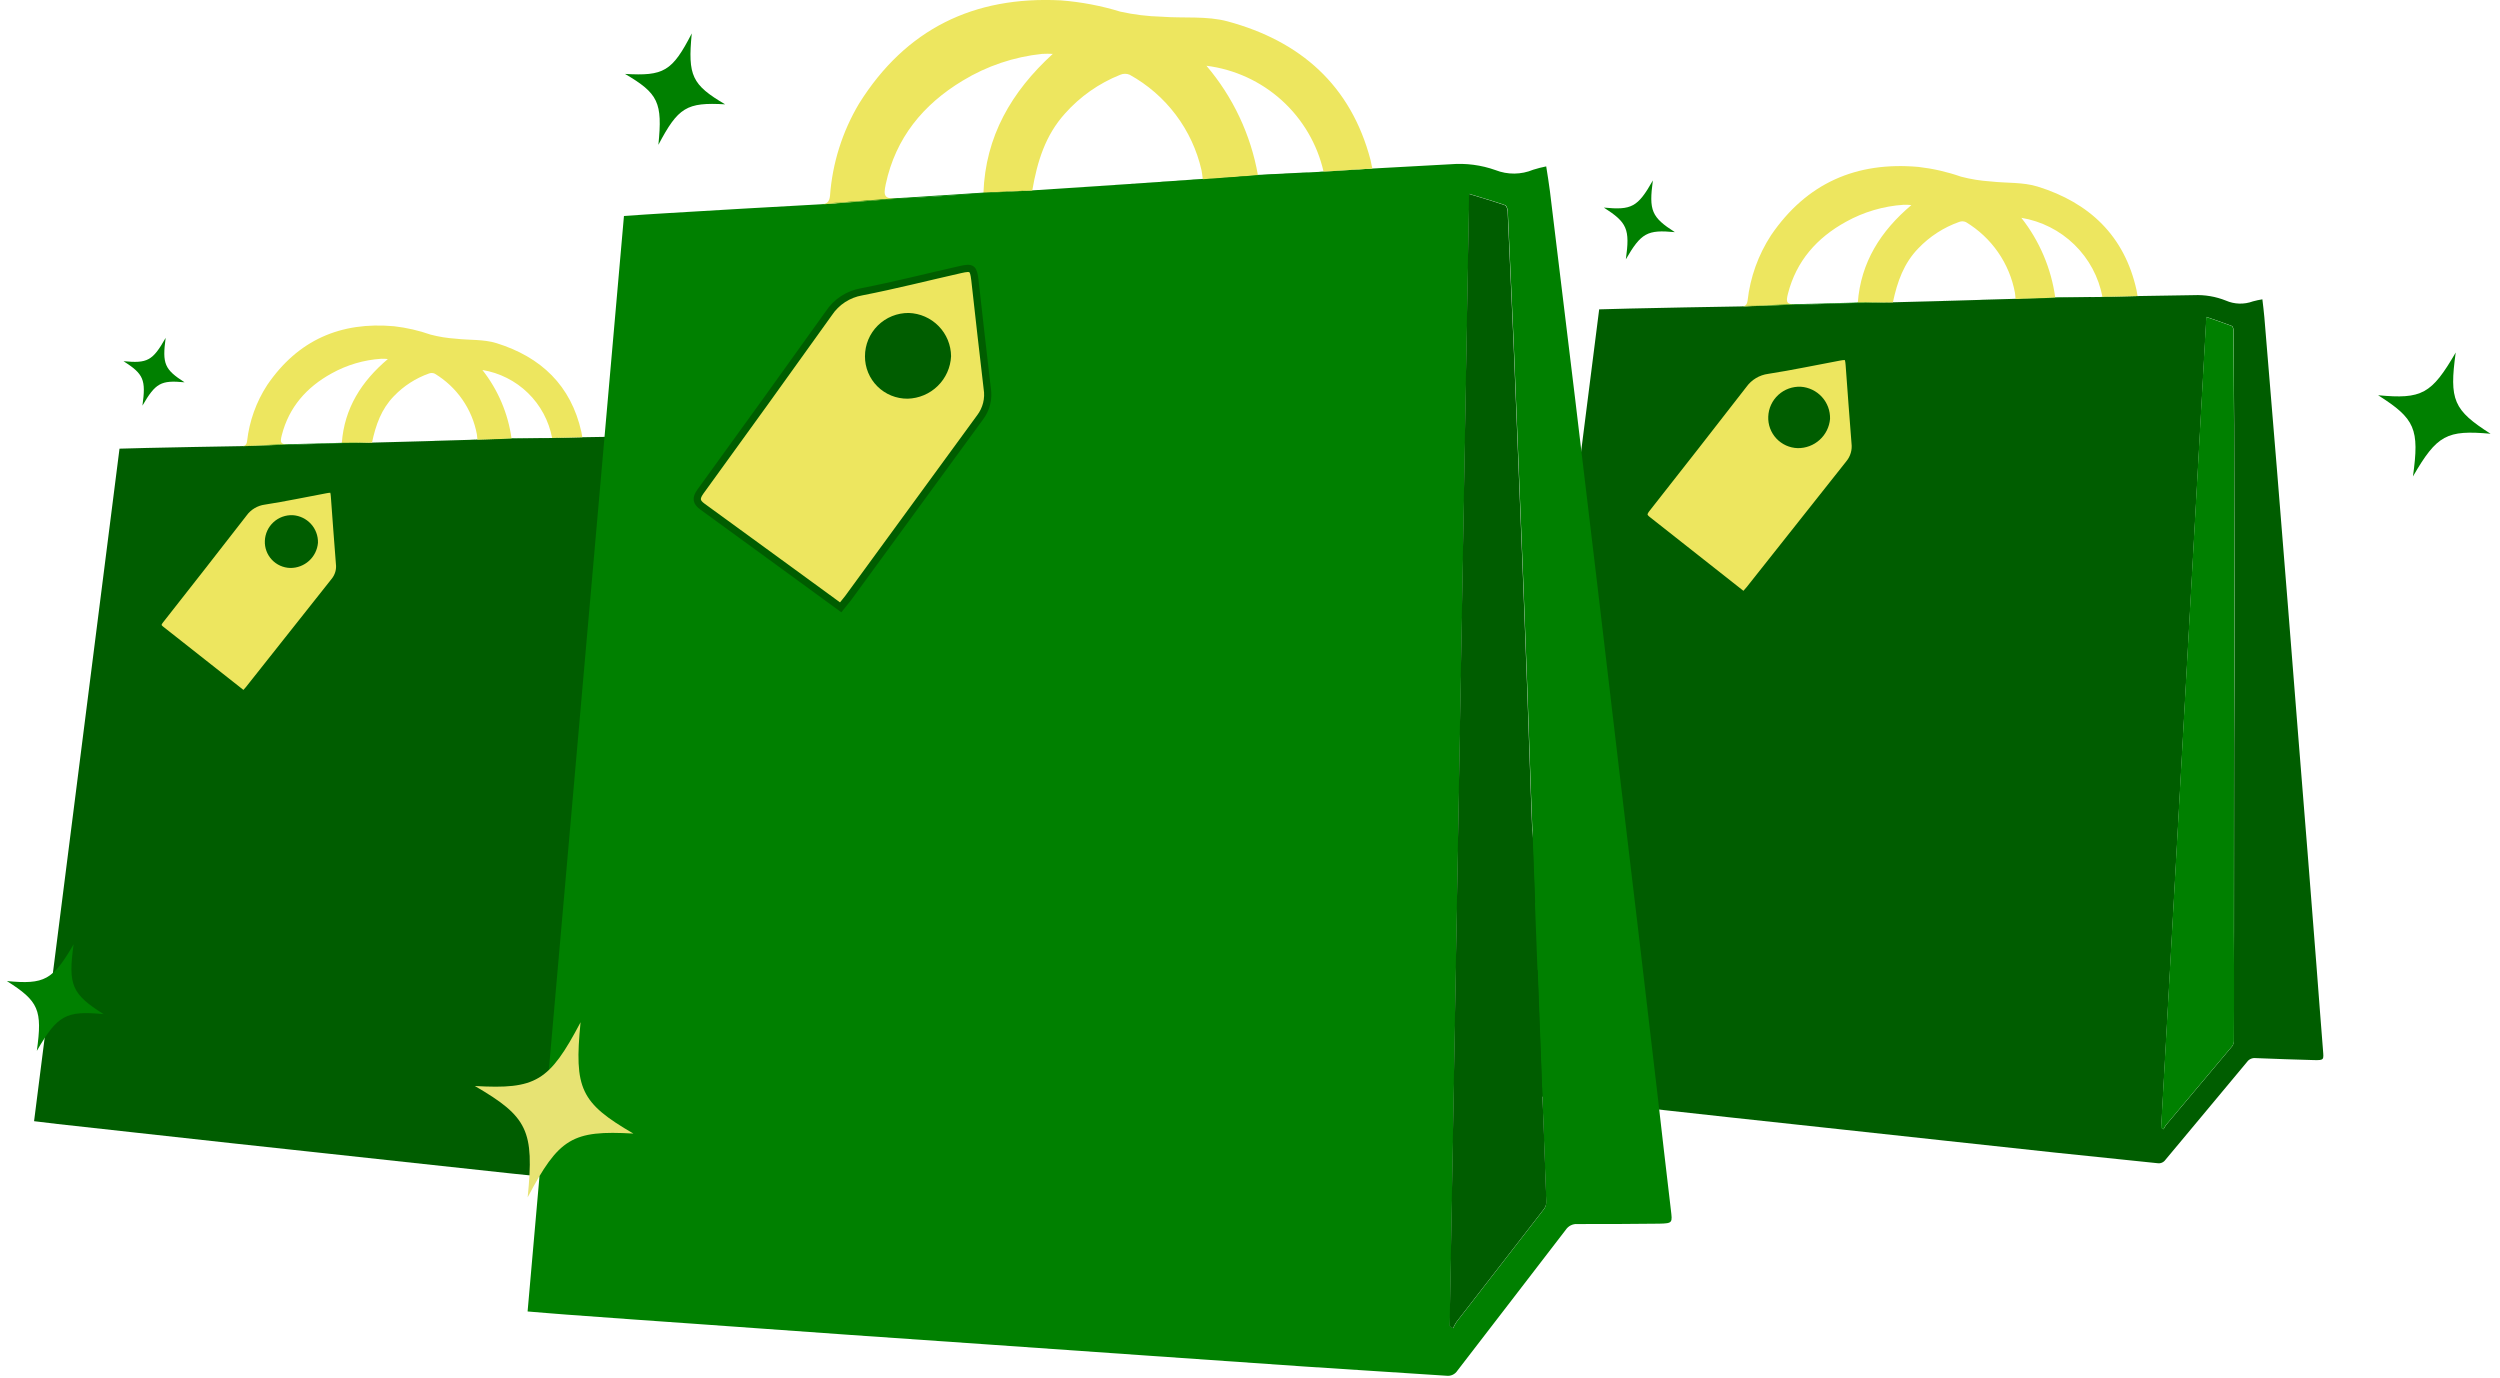 <svg width="691" height="381" viewBox="0 0 691 381" fill="none" xmlns="http://www.w3.org/2000/svg">
<g clip-path="url(#clip0_1397_587)">
<path d="M642.082 290.336C641.439 282.479 640.87 274.596 640.257 266.711C639.451 256.434 638.644 246.166 637.837 235.908C636.961 224.883 636.076 213.846 635.181 202.8C634.236 190.987 633.298 179.139 632.367 167.257C631.366 154.597 630.346 141.936 629.307 129.275C628.175 115.413 627.029 101.55 625.868 87.686C625.737 86.091 625.518 84.493 625.32 82.734C624.441 82.873 623.57 83.06 622.712 83.296C620.284 84.197 617.598 84.12 615.226 83.081C612.429 81.962 609.425 81.45 606.415 81.579L590.811 81.831L581.104 82.076L578.147 82.109L577.763 82.094L572.336 82.165L567.988 82.218L557.02 82.591L540.194 83.106L533.757 83.284L527.306 83.448L523.237 83.556L522.972 83.546L513.491 83.696C510.812 83.799 508.309 83.909 505.794 83.974C502.657 84.059 499.52 84.144 496.386 84.141L481.037 84.698C470.891 84.852 460.742 85.065 450.594 85.278C447.798 85.332 445.016 85.416 442.012 85.507C432.851 157.564 423.694 229.647 414.54 301.754C417.292 302.081 419.719 302.395 422.162 302.666C430.757 303.635 439.358 304.585 447.964 305.515C458.09 306.641 468.227 307.758 478.373 308.865L505.032 311.747L536.753 315.192C547.175 316.315 557.61 317.467 568.033 318.576C577.455 319.572 586.879 320.509 596.301 321.505C596.718 321.577 597.147 321.529 597.538 321.366C597.93 321.204 598.266 320.934 598.509 320.589C606.026 311.545 613.601 302.532 621.104 293.488C621.367 293.127 621.721 292.842 622.13 292.661C622.54 292.48 622.99 292.411 623.435 292.459C628.837 292.667 634.253 292.876 639.673 293.011C642.376 293.056 642.292 292.935 642.082 290.336ZM511.099 128.137C501.948 139.694 492.734 151.323 483.552 162.908C483.133 163.437 482.657 163.904 482.006 164.674C473.025 157.601 464.218 150.622 455.38 143.686C454.189 142.757 454.07 142.002 455.036 140.729C464.04 129.298 473 117.832 481.918 106.329C482.697 105.249 483.689 104.338 484.834 103.653C485.978 102.968 487.252 102.523 488.575 102.346C495.207 101.32 501.78 99.91 508.361 98.691C510.653 98.264 510.94 98.511 511.13 100.859C511.666 108.049 512.172 115.253 512.752 122.445C512.881 123.456 512.801 124.482 512.516 125.461C512.232 126.44 511.75 127.351 511.099 128.137ZM616.968 289.192C610.909 296.437 604.807 303.666 598.734 310.91C598.46 311.299 598.217 311.708 598.007 312.134L597.358 311.697C601.522 237.11 605.686 162.406 609.849 87.585C612.504 88.511 614.722 89.245 616.892 90.094C617.168 90.207 617.364 90.892 617.363 91.304C617.439 100.071 617.495 108.833 617.533 117.589C617.565 133.627 617.593 149.665 617.616 165.702C617.625 179.276 617.595 192.853 617.525 206.434C617.519 223.481 617.507 240.528 617.491 257.575C617.478 267.644 617.455 277.708 617.422 287.767C617.426 288.278 617.267 288.777 616.968 289.192Z" fill="#005D00"/>
<path d="M590.825 81.832L581.119 82.076C580.084 76.581 577.377 71.535 573.366 67.623C569.355 63.711 564.234 61.121 558.696 60.205C563.734 66.604 566.971 74.224 568.074 82.28L557.107 82.653C557.032 81.899 557.008 81.383 556.924 80.879C556.174 76.866 554.581 73.056 552.25 69.698C549.918 66.341 546.901 63.512 543.395 61.397C543.109 61.261 542.797 61.185 542.48 61.173C542.163 61.161 541.847 61.213 541.55 61.326C537.259 62.839 533.385 65.338 530.243 68.619C526.241 72.734 524.42 77.787 523.191 83.599L522.926 83.589L513.491 83.696C514.322 72.481 519.813 63.859 528.308 56.679C527.606 56.615 526.902 56.588 526.197 56.597C520.59 56.965 515.136 58.57 510.23 61.297C502.181 65.727 496.509 72.133 494.196 81.157C493.553 83.65 493.846 84.088 496.385 84.186L481.035 84.743C482.319 84.792 482.87 84.298 483.035 83.082C483.757 76.647 485.974 70.467 489.51 65.033C499.349 50.602 513.105 44.596 530.31 46.142C534.305 46.605 538.236 47.506 542.032 48.831C544.691 49.527 547.411 49.967 550.155 50.145C554.57 50.653 559.122 50.299 563.226 51.576C577.511 56.027 587.21 65.16 590.534 80.172C590.615 80.778 590.74 81.372 590.825 81.832Z" fill="#EDE65F"/>
<path d="M617.452 287.768C617.44 288.296 617.254 288.806 616.923 289.22C610.864 296.465 604.762 303.694 598.688 310.938C598.415 311.327 598.172 311.736 597.961 312.161L597.313 311.724C601.477 237.138 605.64 162.434 609.804 87.612C612.458 88.539 614.677 89.272 616.846 90.121C617.123 90.235 617.318 90.92 617.317 91.332C617.393 100.099 617.45 108.861 617.487 117.617C617.52 133.655 617.547 149.692 617.57 165.73C617.579 179.304 617.549 192.881 617.479 206.461C617.473 223.509 617.462 240.556 617.446 257.603C617.512 267.655 617.514 277.71 617.452 287.768Z" fill="#008000"/>
<path d="M511.099 128.137C501.948 139.694 492.734 151.323 483.552 162.908C483.133 163.437 482.657 163.904 482.006 164.674C473.025 157.601 464.218 150.622 455.38 143.686C454.189 142.757 454.07 142.002 455.036 140.729C464.04 129.298 473 117.832 481.918 106.329C482.697 105.249 483.689 104.338 484.834 103.653C485.978 102.968 487.252 102.523 488.575 102.346C495.207 101.32 501.78 99.91 508.361 98.691C510.653 98.264 510.94 98.511 511.13 100.859C511.666 108.049 512.172 115.253 512.752 122.445C512.881 123.456 512.801 124.482 512.516 125.461C512.232 126.44 511.75 127.351 511.099 128.137Z" fill="#EDE65F" stroke="#005D00" stroke-width="2" stroke-miterlimit="10"/>
<path d="M497.757 106.895C499.994 107.053 502.083 108.068 503.587 109.725C505.091 111.383 505.893 113.556 505.825 115.789C505.636 118.009 504.61 120.076 502.954 121.574C501.298 123.072 499.134 123.891 496.896 123.865C495.782 123.834 494.686 123.582 493.671 123.125C492.656 122.667 491.742 122.012 490.984 121.199C490.225 120.386 489.637 119.431 489.253 118.389C488.869 117.347 488.697 116.239 488.748 115.131C488.792 113.999 489.06 112.887 489.537 111.86C490.014 110.832 490.691 109.908 491.529 109.143C492.366 108.377 493.348 107.784 494.417 107.398C495.486 107.013 496.621 106.842 497.757 106.895Z" fill="#005D00"/>
<path d="M513.494 83.623L522.971 83.561L481.039 84.625L496.389 84.068L513.494 83.623Z" fill="#008000"/>
<path d="M572.422 82.227L577.849 82.156L533.757 83.284L527.306 83.448L540.194 83.106L557.107 82.653L568.074 82.28L572.422 82.227Z" fill="#008000"/>
<path d="M590.825 81.832L581.132 82.121L578.234 82.156L581.119 82.076L590.825 81.832Z" fill="#008000"/>
<path d="M427.256 244.874C420.589 256.394 417.887 257.851 405.796 256.693C416.041 263.183 417.264 265.968 415.426 279.147C422.093 267.626 424.795 266.17 436.886 267.327C426.655 260.853 425.434 258.009 427.256 244.874Z" fill="#008000"/>
<path d="M678.765 97.424C672.084 108.943 669.397 110.386 657.306 109.243C667.536 115.732 668.774 118.517 666.936 131.696C673.602 120.176 676.301 118.807 688.395 119.892C678.152 113.358 676.927 110.602 678.765 97.424Z" fill="#008000"/>
<path d="M456.854 49.868C452.659 57.304 450.949 58.108 443.306 57.379C449.776 61.514 450.546 63.313 449.384 71.678C453.602 64.388 455.318 63.439 462.933 64.167C456.491 60.033 455.721 58.234 456.854 49.868Z" fill="#008000"/>
</g>
<g clip-path="url(#clip1_1397_587)">
<path d="M205.01 300.082C204.457 293.328 203.969 286.552 203.442 279.774C202.749 270.94 202.055 262.114 201.362 253.296C200.608 243.819 199.847 234.332 199.078 224.837C198.266 214.682 197.46 204.498 196.659 194.284C195.799 183.402 194.922 172.519 194.029 161.635C193.056 149.719 192.071 137.803 191.073 125.886C190.961 124.515 190.772 123.141 190.602 121.628C189.846 121.748 189.097 121.909 188.36 122.112C186.273 122.887 183.964 122.82 181.925 121.927C179.521 120.966 176.939 120.525 174.351 120.635L160.938 120.853L152.594 121.063L150.052 121.092L149.722 121.079L145.057 121.14L141.32 121.185L131.892 121.506L117.428 121.948L111.895 122.102L106.35 122.243L102.852 122.336L102.624 122.327L94.474 122.456C92.171 122.544 90.02 122.639 87.858 122.695C85.162 122.768 82.465 122.841 79.772 122.839L66.577 123.317C57.856 123.45 49.132 123.633 40.409 123.815C38.006 123.862 35.614 123.934 33.032 124.012C25.157 185.952 17.285 247.914 9.417 309.897C11.782 310.178 13.868 310.448 15.969 310.681C23.357 311.514 30.75 312.33 38.148 313.13C46.852 314.098 55.566 315.058 64.288 316.009L87.203 318.487L114.47 321.448C123.429 322.413 132.399 323.404 141.358 324.356C149.457 325.212 157.558 326.018 165.657 326.874C166.016 326.936 166.385 326.895 166.721 326.755C167.057 326.616 167.346 326.384 167.555 326.087C174.017 318.313 180.529 310.566 186.978 302.791C187.204 302.481 187.508 302.236 187.86 302.08C188.212 301.925 188.599 301.865 188.981 301.907C193.625 302.086 198.281 302.265 202.94 302.381C205.263 302.42 205.191 302.316 205.01 300.082ZM92.418 160.657C84.552 170.591 76.632 180.587 68.739 190.546C68.379 191 67.969 191.402 67.41 192.064C59.691 185.984 52.12 179.985 44.523 174.023C43.499 173.224 43.397 172.575 44.227 171.48C51.966 161.655 59.669 151.798 67.335 141.911C68.004 140.982 68.857 140.199 69.841 139.611C70.825 139.022 71.919 138.639 73.057 138.487C78.758 137.606 84.408 136.393 90.064 135.346C92.035 134.979 92.281 135.191 92.445 137.209C92.906 143.39 93.341 149.582 93.839 155.764C93.95 156.633 93.881 157.515 93.637 158.357C93.392 159.198 92.978 159.981 92.418 160.657ZM183.423 299.098C178.215 305.326 172.969 311.54 167.748 317.767C167.513 318.102 167.304 318.453 167.123 318.819L166.566 318.443C170.145 254.33 173.724 190.115 177.303 125.798C179.585 126.595 181.492 127.225 183.357 127.955C183.595 128.053 183.763 128.641 183.762 128.996C183.827 136.532 183.876 144.063 183.908 151.59C183.936 165.376 183.96 179.162 183.979 192.948C183.987 204.616 183.961 216.286 183.901 227.96C183.896 242.614 183.886 257.267 183.872 271.921C183.861 280.576 183.841 289.227 183.813 297.873C183.816 298.312 183.68 298.741 183.423 299.098Z" fill="#005D00"/>
<path d="M160.95 120.853L152.607 121.063C151.717 116.34 149.391 112.003 145.943 108.639C142.495 105.276 138.092 103.05 133.332 102.263C137.663 107.764 140.445 114.313 141.394 121.239L131.966 121.559C131.902 120.911 131.881 120.467 131.809 120.034C131.165 116.585 129.795 113.31 127.791 110.424C125.787 107.537 123.193 105.106 120.18 103.287C119.934 103.171 119.666 103.106 119.393 103.095C119.121 103.085 118.849 103.129 118.594 103.226C114.905 104.528 111.575 106.675 108.874 109.496C105.434 113.033 103.869 117.376 102.813 122.372L102.584 122.363L94.474 122.456C95.189 112.815 99.909 105.404 107.211 99.232C106.608 99.177 106.002 99.154 105.397 99.162C100.577 99.478 95.888 100.857 91.671 103.202C84.752 107.01 79.877 112.517 77.888 120.273C77.336 122.416 77.588 122.793 79.77 122.877L66.576 123.355C67.679 123.398 68.153 122.973 68.295 121.928C68.915 116.396 70.821 111.084 73.861 106.413C82.318 94.008 94.143 88.845 108.932 90.174C112.366 90.572 115.745 91.347 119.008 92.486C121.294 93.085 123.632 93.463 125.991 93.615C129.786 94.052 133.698 93.748 137.226 94.845C149.505 98.672 157.843 106.522 160.7 119.426C160.769 119.948 160.877 120.458 160.95 120.853Z" fill="#EDE65F"/>
<path d="M183.838 297.874C183.828 298.329 183.668 298.767 183.383 299.122C178.175 305.35 172.93 311.564 167.709 317.791C167.474 318.125 167.265 318.477 167.084 318.843L166.527 318.467C170.106 254.353 173.685 190.138 177.264 125.822C179.546 126.619 181.453 127.249 183.318 127.979C183.556 128.077 183.724 128.665 183.723 129.019C183.788 136.556 183.837 144.087 183.869 151.614C183.897 165.4 183.921 179.186 183.94 192.972C183.948 204.639 183.922 216.31 183.862 227.984C183.857 242.638 183.847 257.291 183.833 271.945C183.89 280.586 183.892 289.229 183.838 297.874Z" fill="#008000"/>
<path d="M92.418 160.657C84.552 170.591 76.632 180.587 68.739 190.546C68.379 191 67.969 191.402 67.41 192.064C59.691 185.984 52.12 179.985 44.523 174.023C43.499 173.224 43.397 172.575 44.227 171.48C51.966 161.655 59.669 151.798 67.335 141.911C68.004 140.982 68.857 140.199 69.841 139.611C70.825 139.022 71.919 138.639 73.057 138.487C78.758 137.606 84.408 136.393 90.064 135.346C92.035 134.979 92.281 135.191 92.445 137.209C92.906 143.389 93.341 149.582 93.839 155.764C93.95 156.633 93.881 157.515 93.637 158.357C93.392 159.198 92.978 159.981 92.418 160.657Z" fill="#EDE65F" stroke="#005D00" stroke-width="2" stroke-miterlimit="10"/>
<path d="M80.949 142.397C82.873 142.534 84.668 143.405 85.961 144.83C87.254 146.255 87.943 148.123 87.885 150.042C87.722 151.951 86.84 153.728 85.417 155.015C83.993 156.303 82.133 157.007 80.21 156.985C79.252 156.958 78.31 156.742 77.437 156.348C76.564 155.955 75.779 155.392 75.127 154.693C74.475 153.994 73.969 153.173 73.639 152.277C73.31 151.382 73.162 150.43 73.206 149.477C73.243 148.504 73.474 147.548 73.884 146.665C74.294 145.781 74.876 144.988 75.596 144.33C76.316 143.671 77.16 143.162 78.079 142.83C78.997 142.499 79.973 142.351 80.949 142.397Z" fill="#005D00"/>
<path d="M94.477 122.393L102.623 122.34L66.579 123.254L79.774 122.776L94.477 122.393Z" fill="#008000"/>
<path d="M145.131 121.193L149.796 121.132L111.895 122.102L106.35 122.243L117.428 121.948L131.966 121.559L141.394 121.239L145.131 121.193Z" fill="#008000"/>
<path d="M160.95 120.853L152.618 121.102L150.127 121.132L152.607 121.063L160.95 120.853Z" fill="#008000"/>
<path d="M20.347 261.003C14.617 270.906 12.294 272.158 1.901 271.163C10.707 276.741 11.758 279.135 10.178 290.463C15.909 280.561 18.232 279.309 28.625 280.304C19.831 274.739 18.782 272.294 20.347 261.003Z" fill="#008000"/>
<path d="M236.543 134.256C230.8 144.158 228.49 145.398 218.096 144.415C226.89 149.993 227.954 152.388 226.374 163.716C232.105 153.813 234.425 152.637 244.82 153.569C236.015 147.953 234.963 145.584 236.543 134.256Z" fill="#008000"/>
<path d="M45.79 93.377C42.184 99.769 40.714 100.461 34.144 99.834C39.706 103.388 40.368 104.934 39.369 112.125C42.995 105.858 44.469 105.043 51.015 105.669C45.478 102.115 44.816 100.569 45.79 93.377Z" fill="#008000"/>
</g>
<g clip-path="url(#clip2_1397_587)">
<path d="M461.823 334.366C460.507 323.453 459.293 312.499 458.018 301.545C456.345 287.267 454.672 273.004 453 258.754C451.19 243.437 449.366 228.107 447.529 212.763C445.582 196.353 443.641 179.894 441.708 163.388C439.638 145.801 437.54 128.215 435.415 110.628C433.097 91.373 430.759 72.118 428.401 52.863C428.134 50.647 427.743 48.432 427.373 45.991C426.157 46.231 424.955 46.54 423.773 46.914C420.443 48.3 416.703 48.337 413.346 47.016C409.395 45.608 405.188 45.056 401.006 45.396L379.307 46.586L365.815 47.447L361.701 47.652H361.167L353.618 48.042L347.572 48.35L332.331 49.457L308.946 51.078L300 51.673L291.032 52.247L285.376 52.616H285.006L271.822 53.334C268.1 53.622 264.624 53.909 261.127 54.134C256.767 54.422 252.407 54.709 248.047 54.873L226.718 56.473C212.609 57.232 198.5 58.073 184.391 58.914C180.504 59.14 176.637 59.406 172.462 59.694C163.577 160.591 154.699 261.523 145.827 362.489C149.673 362.797 153.067 363.105 156.481 363.351C168.492 364.24 180.511 365.101 192.536 365.936C206.686 366.961 220.85 367.973 235.028 368.972L272.275 371.556L316.597 374.654C331.159 375.659 345.741 376.705 360.303 377.69C373.466 378.572 386.629 379.372 399.792 380.254C400.377 380.332 400.972 380.242 401.507 379.995C402.043 379.748 402.496 379.354 402.815 378.859C412.791 365.854 422.848 352.889 432.802 339.884C433.149 339.367 433.626 338.95 434.186 338.676C434.746 338.403 435.368 338.281 435.99 338.325C443.518 338.325 451.066 338.325 458.614 338.222C462.378 338.14 462.255 337.976 461.823 334.366ZM270.876 115.387C258.762 131.982 246.566 148.68 234.411 165.316C233.855 166.075 233.218 166.752 232.354 167.86C219.479 158.485 206.85 149.234 194.181 140.044C192.474 138.813 192.268 137.767 193.543 135.941C205.459 119.531 217.312 103.072 229.104 86.566C230.13 85.018 231.461 83.696 233.018 82.68C234.574 81.664 236.322 80.976 238.154 80.658C247.327 78.873 256.397 76.555 265.488 74.504C268.655 73.786 269.066 74.114 269.457 77.376C270.588 87.366 271.678 97.376 272.871 107.366C273.105 108.768 273.048 110.203 272.705 111.582C272.362 112.962 271.74 114.256 270.876 115.387ZM426.817 334.12C418.776 344.54 410.672 354.941 402.61 365.361C402.25 365.917 401.934 366.5 401.664 367.105L400.738 366.53C402.534 262.378 404.324 158.061 406.106 53.581C409.849 54.729 412.976 55.632 416.04 56.699C416.431 56.842 416.739 57.786 416.76 58.36C417.336 70.572 417.884 82.778 418.405 94.976C419.31 117.322 420.208 139.668 421.1 162.014C421.84 180.927 422.526 199.847 423.156 218.774C424.061 242.528 424.96 266.282 425.851 290.037C426.372 304.068 426.879 318.092 427.373 332.109C427.406 332.821 427.211 333.525 426.817 334.12Z" fill="#008000"/>
<path d="M379.328 46.586L365.835 47.447C364.1 39.846 360.064 32.96 354.273 27.724C348.482 22.488 341.217 19.154 333.463 18.175C340.816 26.821 345.728 37.265 347.695 48.432L332.455 49.539C332.311 48.493 332.249 47.775 332.105 47.078C330.847 41.526 328.426 36.303 325.002 31.749C321.578 27.196 317.228 23.416 312.237 20.657C311.831 20.484 311.394 20.394 310.952 20.394C310.51 20.394 310.072 20.484 309.666 20.657C303.776 22.997 298.52 26.686 294.323 31.426C288.976 37.375 286.713 44.514 285.315 52.678H284.944L271.822 53.334C272.378 37.662 279.556 25.354 290.991 14.893C290.011 14.841 289.03 14.841 288.05 14.893C280.268 15.705 272.765 18.235 266.084 22.298C255.122 28.903 247.574 38.134 244.838 50.832C244.077 54.34 244.509 54.934 248.047 54.934L226.718 56.535C228.508 56.535 229.248 55.816 229.413 54.114C230.072 45.107 232.825 36.377 237.454 28.616C250.371 7.98 269.19 -1.128 293.212 0.103C298.796 0.533 304.314 1.579 309.666 3.221C313.404 4.049 317.213 4.516 321.04 4.615C327.21 5.087 333.524 4.349 339.304 5.908C359.418 11.344 373.404 23.549 378.834 44.288C378.978 45.129 379.184 45.95 379.328 46.586Z" fill="#EDE65F"/>
<path d="M427.414 332.109C427.426 332.847 427.194 333.567 426.756 334.161C418.714 344.581 410.61 354.982 402.548 365.402C402.188 365.958 401.872 366.541 401.602 367.146L400.676 366.572C402.473 262.419 404.262 158.102 406.044 53.622C409.788 54.77 412.914 55.673 415.978 56.74C416.369 56.883 416.678 57.827 416.698 58.401C417.274 70.613 417.823 82.819 418.344 95.017C419.249 117.363 420.147 139.709 421.038 162.055C421.778 180.968 422.464 199.888 423.095 218.815C424 242.569 424.898 266.323 425.789 290.078C426.42 304.081 426.961 318.092 427.414 332.109Z" fill="#005D00"/>
<path d="M270.876 115.387C258.762 131.982 246.566 148.68 234.411 165.316C233.855 166.075 233.218 166.752 232.354 167.86C219.479 158.485 206.85 149.234 194.181 140.044C192.474 138.813 192.268 137.767 193.543 135.941C205.459 119.531 217.312 103.072 229.104 86.566C230.13 85.018 231.461 83.696 233.018 82.68C234.574 81.665 236.322 80.976 238.154 80.658C247.327 78.873 256.397 76.555 265.488 74.504C268.655 73.786 269.066 74.114 269.457 77.376C270.588 87.366 271.678 97.376 272.871 107.366C273.105 108.768 273.048 110.203 272.705 111.582C272.362 112.962 271.74 114.256 270.876 115.387Z" fill="#EDE65F" stroke="#005D00" stroke-width="2" stroke-miterlimit="10"/>
<path d="M251.173 86.504C254.294 86.605 257.256 87.906 259.437 90.135C261.619 92.364 262.851 95.349 262.876 98.463C262.731 101.568 261.415 104.503 259.191 106.679C256.967 108.856 254 110.112 250.885 110.197C249.333 110.213 247.794 109.921 246.357 109.338C244.92 108.755 243.614 107.892 242.515 106.799C241.416 105.707 240.546 104.407 239.956 102.976C239.366 101.545 239.068 100.011 239.079 98.463C239.079 96.884 239.393 95.321 240.002 93.863C240.611 92.405 241.503 91.082 242.628 89.971C243.752 88.859 245.086 87.98 246.553 87.385C248.019 86.79 249.59 86.491 251.173 86.504Z" fill="#005D00"/>
<path d="M271.822 53.232L285.006 52.637L226.718 56.37L248.047 54.77L271.822 53.232Z" fill="#008000"/>
<path d="M353.742 48.124L361.29 47.734L300 51.673L291.032 52.247L308.946 51.078L332.455 49.539L347.695 48.432L353.742 48.124Z" fill="#008000"/>
<path d="M379.328 46.586L365.856 47.509L361.825 47.714L365.835 47.447L379.328 46.586Z" fill="#008000"/>
<path d="M160.471 282.549C151.812 298.96 148.131 301.134 131.245 300.17C145.848 308.663 147.699 312.478 145.848 330.94C154.507 314.529 158.188 312.355 175.074 313.319C160.492 304.847 158.641 300.95 160.471 282.549Z" fill="#E7E373"/>
<path d="M191.203 9.237C185.765 19.825 183.429 21.037 172.754 20.431C181.979 25.845 183.147 28.31 181.979 40.029C187.457 29.644 189.793 28.23 200.427 28.836C191.243 23.421 190.075 20.956 191.203 9.237Z" fill="#008000"/>
</g>
<defs>
<clipPath id="clip0_1397_587">
<rect width="277.124" height="272.707" fill="white" transform="translate(414.082 41.591) rotate(2.206)"/>
</clipPath>
<clipPath id="clip1_1397_587">
<rect width="238.213" height="234.417" fill="white" transform="translate(9.023 86.262) rotate(2.206)"/>
</clipPath>
<clipPath id="clip2_1397_587">
<rect width="385.883" height="380.274" fill="white" transform="translate(131.245)"/>
</clipPath>
</defs>
</svg>
